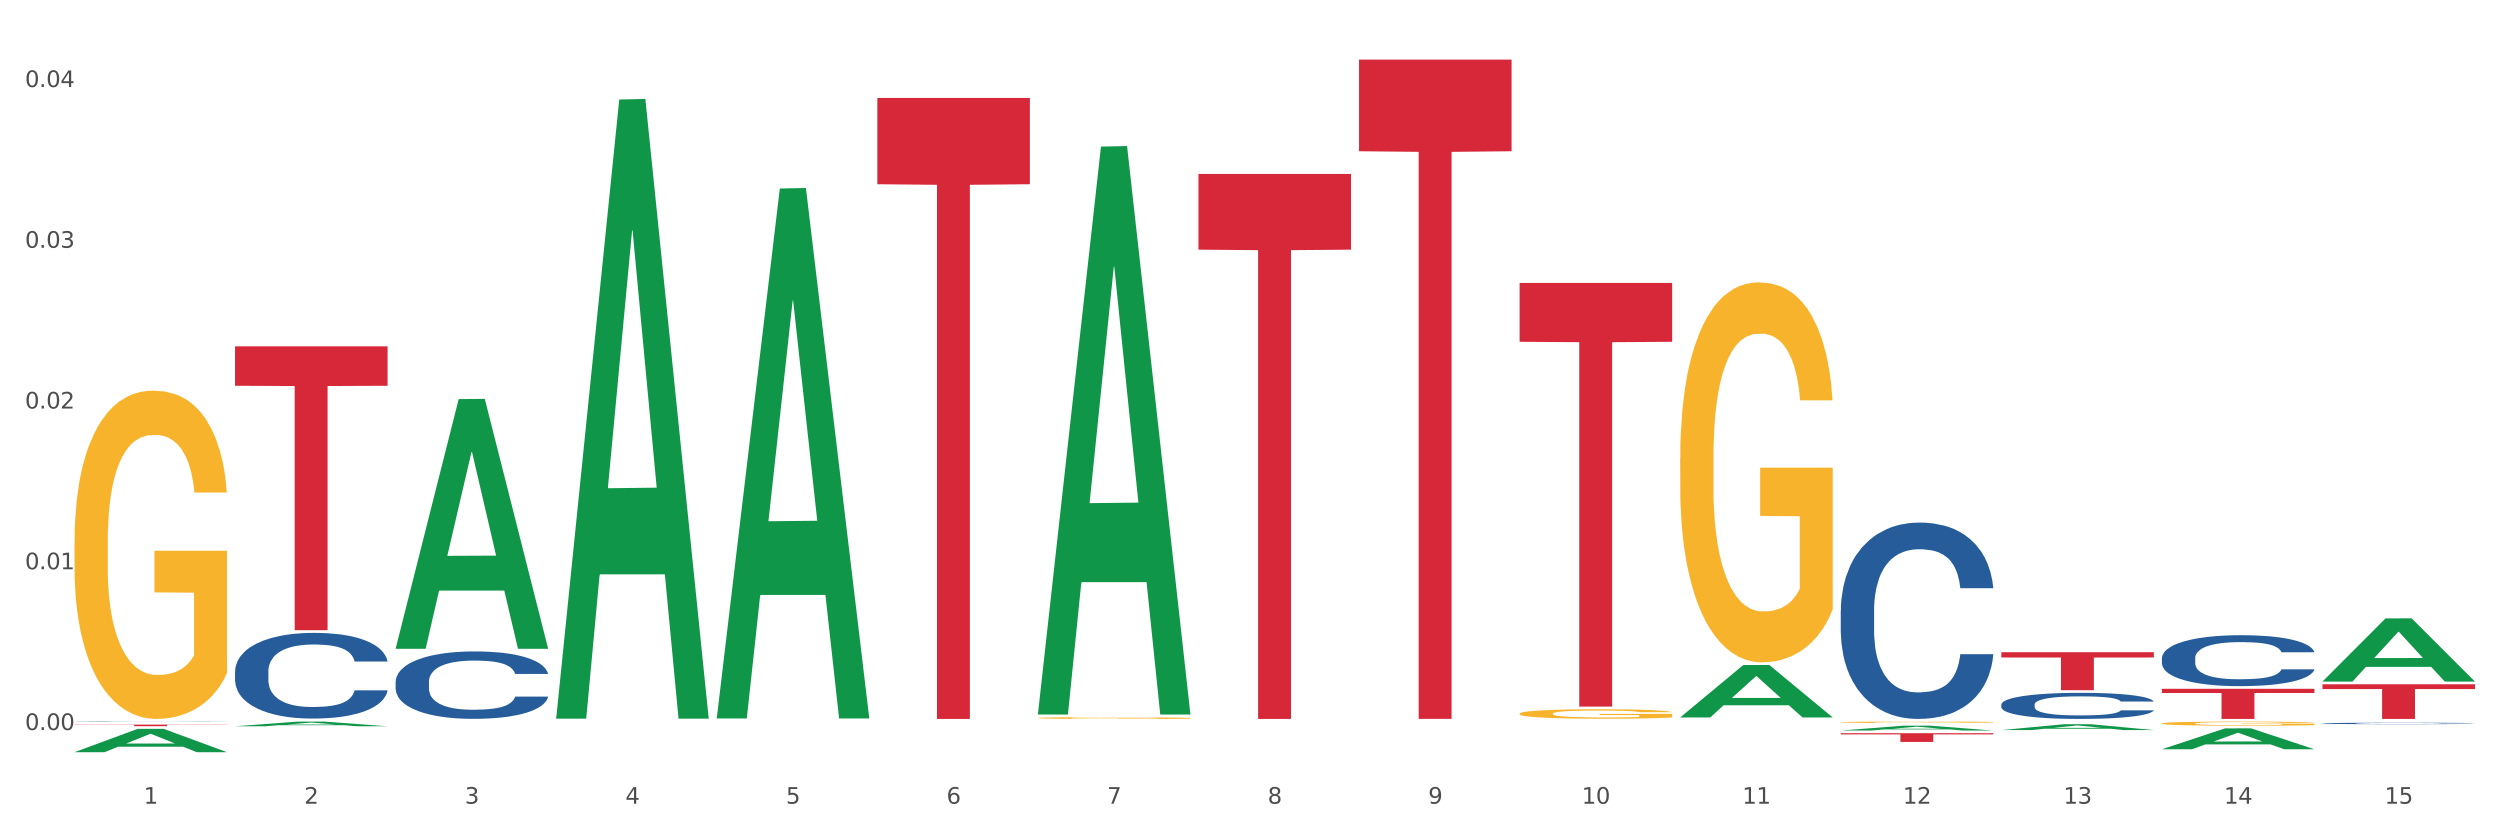 <?xml version="1.0" encoding="utf-8" standalone="no"?>
<!DOCTYPE svg PUBLIC "-//W3C//DTD SVG 1.1//EN"
  "http://www.w3.org/Graphics/SVG/1.1/DTD/svg11.dtd">
<svg xmlns:xlink="http://www.w3.org/1999/xlink" width="1080pt" height="360pt" viewBox="0 0 1080 360" xmlns="http://www.w3.org/2000/svg" version="1.1">
 <rect x="0" y="0" width="1080" height="360" fill="#333333" stroke="none"/>
 <defs>
  <style type="text/css">*{stroke-linejoin: round; stroke-linecap: butt}</style>
 </defs>
 <g id="figure_1">
  <g id="patch_1">
   <path d="M 0 360 
L 1080 360 
L 1080 0 
L 0 0 
z
" style="fill: #ffffff; stroke: #ffffff; stroke-linejoin: miter"/>
  </g>
  <g id="axes_1">
   <g id="matplotlib.axis_1">
    <g id="xtick_1">
     <g id="text_1">
      <!-- 1 -->
      <g style="fill: #4d4d4d" transform="translate(62.07 347.204) scale(0.096 -0.096)">
       <defs>
        <path id="DejaVuSans-31" d="M 794 531 
L 1825 531 
L 1825 4091 
L 703 3866 
L 703 4441 
L 1819 4666 
L 2450 4666 
L 2450 531 
L 3481 531 
L 3481 0 
L 794 0 
L 794 531 
z
" transform="scale(0.016)"/>
       </defs>
       <use xlink:href="#DejaVuSans-31"/>
      </g>
     </g>
    </g>
    <g id="xtick_2">
     <g id="text_2">
      <!-- 2 -->
      <g style="fill: #4d4d4d" transform="translate(131.436 347.204) scale(0.096 -0.096)">
       <defs>
        <path id="DejaVuSans-32" d="M 1228 531 
L 3431 531 
L 3431 0 
L 469 0 
L 469 531 
Q 828 903 1448 1529 
Q 2069 2156 2228 2338 
Q 2531 2678 2651 2914 
Q 2772 3150 2772 3378 
Q 2772 3750 2511 3984 
Q 2250 4219 1831 4219 
Q 1534 4219 1204 4116 
Q 875 4013 500 3803 
L 500 4441 
Q 881 4594 1212 4672 
Q 1544 4750 1819 4750 
Q 2544 4750 2975 4387 
Q 3406 4025 3406 3419 
Q 3406 3131 3298 2873 
Q 3191 2616 2906 2266 
Q 2828 2175 2409 1742 
Q 1991 1309 1228 531 
z
" transform="scale(0.016)"/>
       </defs>
       <use xlink:href="#DejaVuSans-32"/>
      </g>
     </g>
    </g>
    <g id="xtick_3">
     <g id="text_3">
      <!-- 3 -->
      <g style="fill: #4d4d4d" transform="translate(200.802 347.204) scale(0.096 -0.096)">
       <defs>
        <path id="DejaVuSans-33" d="M 2597 2516 
Q 3050 2419 3304 2112 
Q 3559 1806 3559 1356 
Q 3559 666 3084 287 
Q 2609 -91 1734 -91 
Q 1441 -91 1130 -33 
Q 819 25 488 141 
L 488 750 
Q 750 597 1062 519 
Q 1375 441 1716 441 
Q 2309 441 2620 675 
Q 2931 909 2931 1356 
Q 2931 1769 2642 2001 
Q 2353 2234 1838 2234 
L 1294 2234 
L 1294 2753 
L 1863 2753 
Q 2328 2753 2575 2939 
Q 2822 3125 2822 3475 
Q 2822 3834 2567 4026 
Q 2313 4219 1838 4219 
Q 1578 4219 1281 4162 
Q 984 4106 628 3988 
L 628 4550 
Q 988 4650 1302 4700 
Q 1616 4750 1894 4750 
Q 2613 4750 3031 4423 
Q 3450 4097 3450 3541 
Q 3450 3153 3228 2886 
Q 3006 2619 2597 2516 
z
" transform="scale(0.016)"/>
       </defs>
       <use xlink:href="#DejaVuSans-33"/>
      </g>
     </g>
    </g>
    <g id="xtick_4">
     <g id="text_4">
      <!-- 4 -->
      <g style="fill: #4d4d4d" transform="translate(270.169 347.204) scale(0.096 -0.096)">
       <defs>
        <path id="DejaVuSans-34" d="M 2419 4116 
L 825 1625 
L 2419 1625 
L 2419 4116 
z
M 2253 4666 
L 3047 4666 
L 3047 1625 
L 3713 1625 
L 3713 1100 
L 3047 1100 
L 3047 0 
L 2419 0 
L 2419 1100 
L 313 1100 
L 313 1709 
L 2253 4666 
z
" transform="scale(0.016)"/>
       </defs>
       <use xlink:href="#DejaVuSans-34"/>
      </g>
     </g>
    </g>
    <g id="xtick_5">
     <g id="text_5">
      <!-- 5 -->
      <g style="fill: #4d4d4d" transform="translate(339.535 347.204) scale(0.096 -0.096)">
       <defs>
        <path id="DejaVuSans-35" d="M 691 4666 
L 3169 4666 
L 3169 4134 
L 1269 4134 
L 1269 2991 
Q 1406 3038 1543 3061 
Q 1681 3084 1819 3084 
Q 2600 3084 3056 2656 
Q 3513 2228 3513 1497 
Q 3513 744 3044 326 
Q 2575 -91 1722 -91 
Q 1428 -91 1123 -41 
Q 819 9 494 109 
L 494 744 
Q 775 591 1075 516 
Q 1375 441 1709 441 
Q 2250 441 2565 725 
Q 2881 1009 2881 1497 
Q 2881 1984 2565 2268 
Q 2250 2553 1709 2553 
Q 1456 2553 1204 2497 
Q 953 2441 691 2322 
L 691 4666 
z
" transform="scale(0.016)"/>
       </defs>
       <use xlink:href="#DejaVuSans-35"/>
      </g>
     </g>
    </g>
    <g id="xtick_6">
     <g id="text_6">
      <!-- 6 -->
      <g style="fill: #4d4d4d" transform="translate(408.901 347.204) scale(0.096 -0.096)">
       <defs>
        <path id="DejaVuSans-36" d="M 2113 2584 
Q 1688 2584 1439 2293 
Q 1191 2003 1191 1497 
Q 1191 994 1439 701 
Q 1688 409 2113 409 
Q 2538 409 2786 701 
Q 3034 994 3034 1497 
Q 3034 2003 2786 2293 
Q 2538 2584 2113 2584 
z
M 3366 4563 
L 3366 3988 
Q 3128 4100 2886 4159 
Q 2644 4219 2406 4219 
Q 1781 4219 1451 3797 
Q 1122 3375 1075 2522 
Q 1259 2794 1537 2939 
Q 1816 3084 2150 3084 
Q 2853 3084 3261 2657 
Q 3669 2231 3669 1497 
Q 3669 778 3244 343 
Q 2819 -91 2113 -91 
Q 1303 -91 875 529 
Q 447 1150 447 2328 
Q 447 3434 972 4092 
Q 1497 4750 2381 4750 
Q 2619 4750 2861 4703 
Q 3103 4656 3366 4563 
z
" transform="scale(0.016)"/>
       </defs>
       <use xlink:href="#DejaVuSans-36"/>
      </g>
     </g>
    </g>
    <g id="xtick_7">
     <g id="text_7">
      <!-- 7 -->
      <g style="fill: #4d4d4d" transform="translate(478.267 347.204) scale(0.096 -0.096)">
       <defs>
        <path id="DejaVuSans-37" d="M 525 4666 
L 3525 4666 
L 3525 4397 
L 1831 0 
L 1172 0 
L 2766 4134 
L 525 4134 
L 525 4666 
z
" transform="scale(0.016)"/>
       </defs>
       <use xlink:href="#DejaVuSans-37"/>
      </g>
     </g>
    </g>
    <g id="xtick_8">
     <g id="text_8">
      <!-- 8 -->
      <g style="fill: #4d4d4d" transform="translate(547.634 347.204) scale(0.096 -0.096)">
       <defs>
        <path id="DejaVuSans-38" d="M 2034 2216 
Q 1584 2216 1326 1975 
Q 1069 1734 1069 1313 
Q 1069 891 1326 650 
Q 1584 409 2034 409 
Q 2484 409 2743 651 
Q 3003 894 3003 1313 
Q 3003 1734 2745 1975 
Q 2488 2216 2034 2216 
z
M 1403 2484 
Q 997 2584 770 2862 
Q 544 3141 544 3541 
Q 544 4100 942 4425 
Q 1341 4750 2034 4750 
Q 2731 4750 3128 4425 
Q 3525 4100 3525 3541 
Q 3525 3141 3298 2862 
Q 3072 2584 2669 2484 
Q 3125 2378 3379 2068 
Q 3634 1759 3634 1313 
Q 3634 634 3220 271 
Q 2806 -91 2034 -91 
Q 1263 -91 848 271 
Q 434 634 434 1313 
Q 434 1759 690 2068 
Q 947 2378 1403 2484 
z
M 1172 3481 
Q 1172 3119 1398 2916 
Q 1625 2713 2034 2713 
Q 2441 2713 2670 2916 
Q 2900 3119 2900 3481 
Q 2900 3844 2670 4047 
Q 2441 4250 2034 4250 
Q 1625 4250 1398 4047 
Q 1172 3844 1172 3481 
z
" transform="scale(0.016)"/>
       </defs>
       <use xlink:href="#DejaVuSans-38"/>
      </g>
     </g>
    </g>
    <g id="xtick_9">
     <g id="text_9">
      <!-- 9 -->
      <g style="fill: #4d4d4d" transform="translate(617 347.204) scale(0.096 -0.096)">
       <defs>
        <path id="DejaVuSans-39" d="M 703 97 
L 703 672 
Q 941 559 1184 500 
Q 1428 441 1663 441 
Q 2288 441 2617 861 
Q 2947 1281 2994 2138 
Q 2813 1869 2534 1725 
Q 2256 1581 1919 1581 
Q 1219 1581 811 2004 
Q 403 2428 403 3163 
Q 403 3881 828 4315 
Q 1253 4750 1959 4750 
Q 2769 4750 3195 4129 
Q 3622 3509 3622 2328 
Q 3622 1225 3098 567 
Q 2575 -91 1691 -91 
Q 1453 -91 1209 -44 
Q 966 3 703 97 
z
M 1959 2075 
Q 2384 2075 2632 2365 
Q 2881 2656 2881 3163 
Q 2881 3666 2632 3958 
Q 2384 4250 1959 4250 
Q 1534 4250 1286 3958 
Q 1038 3666 1038 3163 
Q 1038 2656 1286 2365 
Q 1534 2075 1959 2075 
z
" transform="scale(0.016)"/>
       </defs>
       <use xlink:href="#DejaVuSans-39"/>
      </g>
     </g>
    </g>
    <g id="xtick_10">
     <g id="text_10">
      <!-- 10 -->
      <g style="fill: #4d4d4d" transform="translate(683.312 347.204) scale(0.096 -0.096)">
       <defs>
        <path id="DejaVuSans-30" d="M 2034 4250 
Q 1547 4250 1301 3770 
Q 1056 3291 1056 2328 
Q 1056 1369 1301 889 
Q 1547 409 2034 409 
Q 2525 409 2770 889 
Q 3016 1369 3016 2328 
Q 3016 3291 2770 3770 
Q 2525 4250 2034 4250 
z
M 2034 4750 
Q 2819 4750 3233 4129 
Q 3647 3509 3647 2328 
Q 3647 1150 3233 529 
Q 2819 -91 2034 -91 
Q 1250 -91 836 529 
Q 422 1150 422 2328 
Q 422 3509 836 4129 
Q 1250 4750 2034 4750 
z
" transform="scale(0.016)"/>
       </defs>
       <use xlink:href="#DejaVuSans-31"/>
       <use xlink:href="#DejaVuSans-30" transform="translate(63.623 0)"/>
      </g>
     </g>
    </g>
    <g id="xtick_11">
     <g id="text_11">
      <!-- 11 -->
      <g style="fill: #4d4d4d" transform="translate(752.678 347.204) scale(0.096 -0.096)">
       <use xlink:href="#DejaVuSans-31"/>
       <use xlink:href="#DejaVuSans-31" transform="translate(63.623 0)"/>
      </g>
     </g>
    </g>
    <g id="xtick_12">
     <g id="text_12">
      <!-- 12 -->
      <g style="fill: #4d4d4d" transform="translate(822.044 347.204) scale(0.096 -0.096)">
       <use xlink:href="#DejaVuSans-31"/>
       <use xlink:href="#DejaVuSans-32" transform="translate(63.623 0)"/>
      </g>
     </g>
    </g>
    <g id="xtick_13">
     <g id="text_13">
      <!-- 13 -->
      <g style="fill: #4d4d4d" transform="translate(891.411 347.204) scale(0.096 -0.096)">
       <use xlink:href="#DejaVuSans-31"/>
       <use xlink:href="#DejaVuSans-33" transform="translate(63.623 0)"/>
      </g>
     </g>
    </g>
    <g id="xtick_14">
     <g id="text_14">
      <!-- 14 -->
      <g style="fill: #4d4d4d" transform="translate(960.777 347.204) scale(0.096 -0.096)">
       <use xlink:href="#DejaVuSans-31"/>
       <use xlink:href="#DejaVuSans-34" transform="translate(63.623 0)"/>
      </g>
     </g>
    </g>
    <g id="xtick_15">
     <g id="text_15">
      <!-- 15 -->
      <g style="fill: #4d4d4d" transform="translate(1030.143 347.204) scale(0.096 -0.096)">
       <use xlink:href="#DejaVuSans-31"/>
       <use xlink:href="#DejaVuSans-35" transform="translate(63.623 0)"/>
      </g>
     </g>
    </g>
    <g id="xtick_16"/>
    <g id="xtick_17"/>
    <g id="xtick_18"/>
    <g id="xtick_19"/>
    <g id="xtick_20"/>
    <g id="xtick_21"/>
    <g id="xtick_22"/>
    <g id="xtick_23"/>
    <g id="xtick_24"/>
    <g id="xtick_25"/>
    <g id="xtick_26"/>
    <g id="xtick_27"/>
    <g id="xtick_28"/>
    <g id="xtick_29"/>
   </g>
   <g id="matplotlib.axis_2">
    <g id="ytick_1">
     <g id="text_16">
      <!-- 0.00 -->
      <g style="fill: #4d4d4d" transform="translate(10.8 315.365) scale(0.096 -0.096)">
       <defs>
        <path id="DejaVuSans-2e" d="M 684 794 
L 1344 794 
L 1344 0 
L 684 0 
L 684 794 
z
" transform="scale(0.016)"/>
       </defs>
       <use xlink:href="#DejaVuSans-30"/>
       <use xlink:href="#DejaVuSans-2e" transform="translate(63.623 0)"/>
       <use xlink:href="#DejaVuSans-30" transform="translate(95.41 0)"/>
       <use xlink:href="#DejaVuSans-30" transform="translate(159.033 0)"/>
      </g>
     </g>
    </g>
    <g id="ytick_2">
     <g id="text_17">
      <!-- 0.01 -->
      <g style="fill: #4d4d4d" transform="translate(10.8 245.923) scale(0.096 -0.096)">
       <use xlink:href="#DejaVuSans-30"/>
       <use xlink:href="#DejaVuSans-2e" transform="translate(63.623 0)"/>
       <use xlink:href="#DejaVuSans-30" transform="translate(95.41 0)"/>
       <use xlink:href="#DejaVuSans-31" transform="translate(159.033 0)"/>
      </g>
     </g>
    </g>
    <g id="ytick_3">
     <g id="text_18">
      <!-- 0.02 -->
      <g style="fill: #4d4d4d" transform="translate(10.8 176.482) scale(0.096 -0.096)">
       <use xlink:href="#DejaVuSans-30"/>
       <use xlink:href="#DejaVuSans-2e" transform="translate(63.623 0)"/>
       <use xlink:href="#DejaVuSans-30" transform="translate(95.41 0)"/>
       <use xlink:href="#DejaVuSans-32" transform="translate(159.033 0)"/>
      </g>
     </g>
    </g>
    <g id="ytick_4">
     <g id="text_19">
      <!-- 0.03 -->
      <g style="fill: #4d4d4d" transform="translate(10.8 107.04) scale(0.096 -0.096)">
       <use xlink:href="#DejaVuSans-30"/>
       <use xlink:href="#DejaVuSans-2e" transform="translate(63.623 0)"/>
       <use xlink:href="#DejaVuSans-30" transform="translate(95.41 0)"/>
       <use xlink:href="#DejaVuSans-33" transform="translate(159.033 0)"/>
      </g>
     </g>
    </g>
    <g id="ytick_5">
     <g id="text_20">
      <!-- 0.04 -->
      <g style="fill: #4d4d4d" transform="translate(10.8 37.598) scale(0.096 -0.096)">
       <use xlink:href="#DejaVuSans-30"/>
       <use xlink:href="#DejaVuSans-2e" transform="translate(63.623 0)"/>
       <use xlink:href="#DejaVuSans-30" transform="translate(95.41 0)"/>
       <use xlink:href="#DejaVuSans-34" transform="translate(159.033 0)"/>
      </g>
     </g>
    </g>
    <g id="ytick_6"/>
    <g id="ytick_7"/>
    <g id="ytick_8"/>
    <g id="ytick_9"/>
   </g>
   <g id="PolyCollection_1">
    <path d="M 32.175 324.931 
L 32.243 324.921 
L 59.417 314.876 
L 70.695 314.866 
L 98.073 324.95 
L 85.029 324.95 
L 79.119 322.602 
L 51.061 322.602 
L 50.857 322.639 
L 45.151 324.95 
L 32.175 324.95 
L 32.175 324.931 
L 54.594 321.2 
L 75.586 321.191 
L 65.192 317.016 
L 65.056 316.997 
L 64.92 317.025 
L 54.526 321.191 
L 54.594 321.2 
L 32.175 324.931 
z
" clip-path="url(#p336b7ddb26)" style="fill: #109648"/>
    <path d="M 795.203 312.002 
L 795.281 312.002 
L 795.281 311.982 
L 795.437 311.964 
L 796.215 311.922 
L 797.382 311.887 
L 798.238 311.868 
L 799.094 311.853 
L 800.105 311.838 
L 801.35 311.822 
L 803.606 311.799 
L 805.006 311.787 
L 806.718 311.775 
L 809.83 311.757 
L 812.086 311.747 
L 814.42 311.738 
L 818.233 311.728 
L 820.722 311.724 
L 823.368 311.72 
L 826.557 311.718 
L 828.969 311.717 
L 834.26 311.719 
L 838.772 311.724 
L 840.951 311.728 
L 843.752 311.735 
L 845.23 311.739 
L 847.642 311.748 
L 850.131 311.76 
L 851.843 311.77 
L 854.41 311.789 
L 856.355 311.809 
L 858.145 311.832 
L 859.078 311.849 
L 859.779 311.864 
L 860.401 311.881 
L 861.024 311.909 
L 847.019 311.909 
L 846.475 311.889 
L 845.619 311.871 
L 844.374 311.853 
L 843.285 311.841 
L 841.418 311.827 
L 839.706 311.818 
L 837.916 311.811 
L 835.738 311.806 
L 834.026 311.803 
L 831.615 311.801 
L 826.869 311.801 
L 823.679 311.806 
L 821.5 311.811 
L 820.1 311.817 
L 818.855 311.822 
L 817.455 311.83 
L 815.821 311.842 
L 814.654 311.853 
L 813.487 311.866 
L 812.553 311.88 
L 811.697 311.895 
L 810.997 311.912 
L 810.453 311.93 
L 809.986 311.951 
L 809.597 311.987 
L 809.597 312.064 
L 809.752 312.081 
L 810.141 312.104 
L 810.608 312.122 
L 811.386 312.143 
L 812.086 312.157 
L 813.409 312.177 
L 814.887 312.194 
L 816.054 312.205 
L 817.221 312.214 
L 819.244 312.226 
L 821.5 312.236 
L 823.445 312.242 
L 826.091 312.248 
L 827.88 312.25 
L 829.436 312.251 
L 833.248 312.251 
L 835.971 312.25 
L 839.006 312.246 
L 841.34 312.241 
L 843.285 312.234 
L 845.463 312.224 
L 846.864 312.215 
L 846.864 312.097 
L 829.747 312.096 
L 829.747 312.018 
L 861.101 312.018 
L 861.101 312.248 
L 859.779 312.26 
L 858.3 312.27 
L 856.744 312.28 
L 854.41 312.292 
L 851.61 312.303 
L 849.12 312.311 
L 846.475 312.318 
L 843.363 312.324 
L 839.317 312.33 
L 836.827 312.332 
L 833.715 312.334 
L 830.059 312.334 
L 826.869 312.333 
L 823.757 312.33 
L 820.489 312.325 
L 817.299 312.318 
L 814.887 312.31 
L 812.475 312.301 
L 809.908 312.29 
L 807.885 312.278 
L 806.329 312.268 
L 804.617 312.255 
L 802.75 312.238 
L 801.35 312.223 
L 800.105 312.207 
L 798.782 312.187 
L 797.849 312.17 
L 796.915 312.148 
L 796.37 312.131 
L 795.748 312.106 
L 795.281 312.071 
L 795.203 312.002 
z
" clip-path="url(#p336b7ddb26)" style="fill: #f7b32b"/>
    <path d="M 933.936 312.544 
L 934.014 312.542 
L 934.014 312.483 
L 934.169 312.433 
L 934.947 312.31 
L 936.114 312.209 
L 936.97 312.155 
L 937.826 312.111 
L 938.837 312.067 
L 940.082 312.021 
L 942.338 311.954 
L 943.739 311.92 
L 945.45 311.884 
L 948.563 311.832 
L 950.819 311.802 
L 953.153 311.778 
L 956.965 311.748 
L 959.455 311.735 
L 962.1 311.726 
L 965.29 311.719 
L 967.702 311.717 
L 972.992 311.722 
L 977.505 311.737 
L 979.683 311.748 
L 982.484 311.768 
L 983.962 311.781 
L 986.374 311.807 
L 988.864 311.842 
L 990.575 311.871 
L 993.143 311.926 
L 995.088 311.982 
L 996.877 312.051 
L 997.811 312.098 
L 998.511 312.142 
L 999.134 312.193 
L 999.756 312.273 
L 985.752 312.273 
L 985.207 312.216 
L 984.351 312.162 
L 983.106 312.109 
L 982.017 312.077 
L 980.15 312.036 
L 978.438 312.01 
L 976.649 311.99 
L 974.47 311.974 
L 972.759 311.966 
L 970.347 311.959 
L 965.601 311.961 
L 962.411 311.974 
L 960.233 311.99 
L 958.832 312.005 
L 957.588 312.021 
L 956.187 312.044 
L 954.553 312.078 
L 953.386 312.109 
L 952.219 312.149 
L 951.286 312.188 
L 950.43 312.234 
L 949.73 312.283 
L 949.185 312.333 
L 948.718 312.395 
L 948.329 312.498 
L 948.329 312.722 
L 948.485 312.773 
L 948.874 312.839 
L 949.341 312.89 
L 950.119 312.951 
L 950.819 312.991 
L 952.141 313.05 
L 953.62 313.099 
L 954.787 313.13 
L 955.954 313.156 
L 957.977 313.192 
L 960.233 313.222 
L 962.178 313.24 
L 964.823 313.256 
L 966.613 313.262 
L 968.169 313.266 
L 971.981 313.266 
L 974.704 313.261 
L 977.738 313.249 
L 980.072 313.235 
L 982.017 313.217 
L 984.196 313.187 
L 985.596 313.16 
L 985.596 312.818 
L 968.48 312.817 
L 968.48 312.59 
L 999.834 312.59 
L 999.834 313.256 
L 998.511 313.29 
L 997.033 313.321 
L 995.477 313.349 
L 993.143 313.383 
L 990.342 313.416 
L 987.852 313.439 
L 985.207 313.458 
L 982.095 313.476 
L 978.049 313.493 
L 975.56 313.499 
L 972.448 313.504 
L 968.791 313.506 
L 965.601 313.503 
L 962.489 313.494 
L 959.221 313.48 
L 956.032 313.458 
L 953.62 313.437 
L 951.208 313.411 
L 948.64 313.377 
L 946.618 313.344 
L 945.061 313.315 
L 943.35 313.277 
L 941.483 313.228 
L 940.082 313.184 
L 938.837 313.138 
L 937.515 313.08 
L 936.581 313.029 
L 935.648 312.965 
L 935.103 312.918 
L 934.48 312.844 
L 934.014 312.741 
L 933.936 312.544 
z
" clip-path="url(#p336b7ddb26)" style="fill: #f7b32b"/>
    <path d="M 1003.302 295.594 
L 1069.2 295.594 
L 1069.2 297.676 
L 1043.278 297.69 
L 1043.278 310.574 
L 1029.068 310.574 
L 1029.068 297.69 
L 1003.302 297.676 
L 1003.302 295.608 
L 1003.302 295.594 
z
" clip-path="url(#p336b7ddb26)" style="fill: #d62839"/>
    <path d="M 933.936 297.554 
L 999.834 297.554 
L 999.834 299.363 
L 973.912 299.376 
L 973.912 310.574 
L 959.702 310.574 
L 959.702 299.376 
L 933.936 299.363 
L 933.936 297.566 
L 933.936 297.554 
z
" clip-path="url(#p336b7ddb26)" style="fill: #d62839"/>
    <path d="M 864.57 281.758 
L 930.468 281.758 
L 930.468 284.038 
L 904.546 284.053 
L 904.546 298.161 
L 890.335 298.161 
L 890.335 284.053 
L 864.57 284.038 
L 864.57 281.773 
L 864.57 281.758 
z
" clip-path="url(#p336b7ddb26)" style="fill: #d62839"/>
    <path d="M 795.203 316.74 
L 861.101 316.74 
L 861.101 317.265 
L 835.179 317.268 
L 835.179 320.515 
L 820.969 320.515 
L 820.969 317.268 
L 795.203 317.265 
L 795.203 316.744 
L 795.203 316.74 
z
" clip-path="url(#p336b7ddb26)" style="fill: #d62839"/>
    <path d="M 656.471 122.217 
L 722.369 122.217 
L 722.369 147.654 
L 696.447 147.826 
L 696.447 305.263 
L 682.237 305.263 
L 682.237 147.826 
L 656.471 147.654 
L 656.471 122.389 
L 656.471 122.217 
z
" clip-path="url(#p336b7ddb26)" style="fill: #d62839"/>
    <path d="M 32.175 234.284 
L 32.253 234.154 
L 32.253 229.492 
L 32.408 225.476 
L 33.186 215.762 
L 34.353 207.732 
L 35.209 203.457 
L 36.065 199.96 
L 37.076 196.463 
L 38.321 192.836 
L 40.578 187.526 
L 41.978 184.806 
L 43.69 181.956 
L 46.802 177.811 
L 49.058 175.48 
L 51.392 173.537 
L 55.204 171.206 
L 57.694 170.17 
L 60.339 169.392 
L 63.529 168.874 
L 65.941 168.745 
L 71.231 169.133 
L 75.744 170.299 
L 77.922 171.206 
L 80.723 172.76 
L 82.201 173.796 
L 84.613 175.869 
L 87.103 178.589 
L 88.815 180.92 
L 91.382 185.324 
L 93.327 189.728 
L 95.116 195.168 
L 96.05 198.924 
L 96.75 202.421 
L 97.373 206.436 
L 97.995 212.783 
L 83.991 212.783 
L 83.446 208.25 
L 82.59 203.975 
L 81.346 199.831 
L 80.256 197.24 
L 78.389 194.002 
L 76.677 191.93 
L 74.888 190.375 
L 72.71 189.08 
L 70.998 188.432 
L 68.586 187.914 
L 63.84 188.044 
L 60.65 189.08 
L 58.472 190.375 
L 57.071 191.541 
L 55.827 192.836 
L 54.426 194.65 
L 52.792 197.37 
L 51.625 199.831 
L 50.458 202.939 
L 49.525 206.048 
L 48.669 209.674 
L 47.969 213.56 
L 47.424 217.575 
L 46.957 222.497 
L 46.568 230.657 
L 46.568 248.402 
L 46.724 252.417 
L 47.113 257.728 
L 47.58 261.743 
L 48.358 266.535 
L 49.058 269.774 
L 50.381 274.436 
L 51.859 278.322 
L 53.026 280.783 
L 54.193 282.855 
L 56.216 285.705 
L 58.472 288.036 
L 60.417 289.461 
L 63.062 290.756 
L 64.852 291.274 
L 66.408 291.534 
L 70.22 291.534 
L 72.943 291.145 
L 75.977 290.238 
L 78.311 289.073 
L 80.256 287.648 
L 82.435 285.316 
L 83.835 283.114 
L 83.835 256.044 
L 66.719 255.914 
L 66.719 237.911 
L 98.073 237.911 
L 98.073 290.756 
L 96.75 293.476 
L 95.272 295.937 
L 93.716 298.139 
L 91.382 300.859 
L 88.581 303.45 
L 86.091 305.263 
L 83.446 306.817 
L 80.334 308.242 
L 76.288 309.537 
L 73.799 310.055 
L 70.687 310.444 
L 67.03 310.574 
L 63.84 310.315 
L 60.728 309.667 
L 57.461 308.501 
L 54.271 306.817 
L 51.859 305.134 
L 49.447 303.061 
L 46.879 300.341 
L 44.857 297.751 
L 43.301 295.419 
L 41.589 292.44 
L 39.722 288.554 
L 38.321 285.057 
L 37.076 281.431 
L 35.754 276.768 
L 34.82 272.753 
L 33.887 267.701 
L 33.342 263.945 
L 32.72 258.116 
L 32.253 249.956 
L 32.175 234.284 
z
" clip-path="url(#p336b7ddb26)" style="fill: #f7b32b"/>
    <path d="M 587.105 25.759 
L 653.003 25.759 
L 653.003 65.337 
L 627.081 65.604 
L 627.081 310.558 
L 612.871 310.558 
L 612.871 65.604 
L 587.105 65.337 
L 587.105 26.027 
L 587.105 25.759 
z
" clip-path="url(#p336b7ddb26)" style="fill: #d62839"/>
    <path d="M 656.471 308.292 
L 656.549 308.288 
L 656.549 308.154 
L 656.704 308.038 
L 657.482 307.759 
L 658.649 307.528 
L 659.505 307.405 
L 660.361 307.305 
L 661.372 307.204 
L 662.617 307.1 
L 664.874 306.947 
L 666.274 306.869 
L 667.986 306.787 
L 671.098 306.668 
L 673.354 306.601 
L 675.688 306.545 
L 679.5 306.478 
L 681.99 306.448 
L 684.635 306.426 
L 687.825 306.411 
L 690.237 306.407 
L 695.527 306.418 
L 700.04 306.452 
L 702.218 306.478 
L 705.019 306.523 
L 706.497 306.553 
L 708.909 306.612 
L 711.399 306.69 
L 713.111 306.757 
L 715.678 306.884 
L 717.623 307.011 
L 719.412 307.167 
L 720.346 307.275 
L 721.046 307.376 
L 721.669 307.491 
L 722.291 307.673 
L 708.287 307.673 
L 707.742 307.543 
L 706.886 307.42 
L 705.642 307.301 
L 704.552 307.227 
L 702.685 307.133 
L 700.973 307.074 
L 699.184 307.029 
L 697.006 306.992 
L 695.294 306.973 
L 692.882 306.958 
L 688.136 306.962 
L 684.946 306.992 
L 682.768 307.029 
L 681.367 307.063 
L 680.123 307.1 
L 678.722 307.152 
L 677.088 307.23 
L 675.921 307.301 
L 674.754 307.39 
L 673.821 307.48 
L 672.965 307.584 
L 672.265 307.696 
L 671.72 307.811 
L 671.253 307.953 
L 670.864 308.187 
L 670.864 308.698 
L 671.02 308.813 
L 671.409 308.966 
L 671.876 309.081 
L 672.654 309.219 
L 673.354 309.312 
L 674.677 309.446 
L 676.155 309.558 
L 677.322 309.629 
L 678.489 309.688 
L 680.512 309.77 
L 682.768 309.837 
L 684.713 309.878 
L 687.358 309.915 
L 689.148 309.93 
L 690.704 309.938 
L 694.516 309.938 
L 697.239 309.927 
L 700.273 309.901 
L 702.607 309.867 
L 704.552 309.826 
L 706.731 309.759 
L 708.131 309.696 
L 708.131 308.917 
L 691.015 308.914 
L 691.015 308.396 
L 722.369 308.396 
L 722.369 309.915 
L 721.046 309.994 
L 719.568 310.064 
L 718.012 310.128 
L 715.678 310.206 
L 712.877 310.28 
L 710.387 310.333 
L 707.742 310.377 
L 704.63 310.418 
L 700.584 310.455 
L 698.095 310.47 
L 694.983 310.481 
L 691.326 310.485 
L 688.136 310.478 
L 685.024 310.459 
L 681.756 310.426 
L 678.567 310.377 
L 676.155 310.329 
L 673.743 310.269 
L 671.175 310.191 
L 669.153 310.117 
L 667.597 310.049 
L 665.885 309.964 
L 664.018 309.852 
L 662.617 309.752 
L 661.372 309.647 
L 660.05 309.513 
L 659.116 309.398 
L 658.183 309.253 
L 657.638 309.145 
L 657.016 308.977 
L 656.549 308.742 
L 656.471 308.292 
z
" clip-path="url(#p336b7ddb26)" style="fill: #f7b32b"/>
    <path d="M 517.739 75.13 
L 583.636 75.13 
L 583.636 107.849 
L 557.715 108.07 
L 557.715 310.574 
L 543.504 310.574 
L 543.504 108.07 
L 517.739 107.849 
L 517.739 75.351 
L 517.739 75.13 
z
" clip-path="url(#p336b7ddb26)" style="fill: #d62839"/>
    <path d="M 101.541 149.606 
L 167.439 149.606 
L 167.439 166.651 
L 141.517 166.766 
L 141.517 272.26 
L 127.307 272.26 
L 127.307 166.766 
L 101.541 166.651 
L 101.541 149.721 
L 101.541 149.606 
z
" clip-path="url(#p336b7ddb26)" style="fill: #d62839"/>
    <path d="M 32.175 313.024 
L 98.073 313.024 
L 98.073 313.121 
L 72.151 313.122 
L 72.151 313.723 
L 57.941 313.723 
L 57.941 313.122 
L 32.175 313.121 
L 32.175 313.024 
L 32.175 313.024 
z
" clip-path="url(#p336b7ddb26)" style="fill: #d62839"/>
    <path d="M 32.175 311.79 
L 32.253 311.79 
L 32.253 311.786 
L 32.487 311.78 
L 33.343 311.77 
L 34.434 311.762 
L 36.303 311.753 
L 37.316 311.749 
L 38.64 311.745 
L 41.366 311.738 
L 44.482 311.732 
L 46.663 311.729 
L 48.299 311.727 
L 51.96 311.723 
L 54.063 311.721 
L 56.244 311.72 
L 58.114 311.719 
L 61.229 311.718 
L 63.722 311.718 
L 66.604 311.717 
L 69.019 311.718 
L 72.212 311.718 
L 76.886 311.72 
L 78.677 311.721 
L 81.092 311.723 
L 83.585 311.725 
L 85.61 311.727 
L 87.947 311.731 
L 90.361 311.735 
L 92.698 311.741 
L 94.334 311.746 
L 95.658 311.752 
L 96.827 311.758 
L 97.683 311.766 
L 98.073 311.772 
L 83.818 311.772 
L 83.429 311.766 
L 82.65 311.76 
L 81.871 311.756 
L 81.014 311.753 
L 79.69 311.749 
L 78.522 311.747 
L 76.574 311.744 
L 74.783 311.742 
L 73.303 311.741 
L 71.511 311.74 
L 67.694 311.74 
L 64.968 311.74 
L 63.255 311.74 
L 61.151 311.741 
L 59.36 311.742 
L 57.257 311.743 
L 55.621 311.745 
L 53.985 311.748 
L 53.05 311.75 
L 51.648 311.753 
L 50.714 311.756 
L 49.467 311.76 
L 48.766 311.763 
L 47.52 311.772 
L 46.975 311.778 
L 46.741 311.782 
L 46.585 311.787 
L 46.585 311.81 
L 47.053 311.821 
L 47.442 311.825 
L 48.065 311.83 
L 49.234 311.837 
L 50.947 311.843 
L 52.739 311.848 
L 54.219 311.851 
L 55.621 311.853 
L 57.023 311.854 
L 58.737 311.856 
L 60.139 311.857 
L 62.242 311.858 
L 64.734 311.858 
L 66.682 311.858 
L 70.654 311.857 
L 72.446 311.857 
L 74.16 311.855 
L 76.029 311.854 
L 77.509 311.852 
L 78.366 311.851 
L 79.768 311.848 
L 80.858 311.845 
L 81.793 311.842 
L 82.416 311.839 
L 83.117 311.834 
L 83.663 311.829 
L 83.818 311.826 
L 98.073 311.826 
L 97.761 311.832 
L 97.216 311.837 
L 96.126 311.844 
L 95.269 311.848 
L 93.945 311.853 
L 92.542 311.857 
L 90.595 311.862 
L 88.804 311.865 
L 86.934 311.868 
L 84.909 311.871 
L 81.248 311.874 
L 79.924 311.875 
L 77.12 311.877 
L 74.939 311.878 
L 71.745 311.879 
L 68.473 311.88 
L 65.046 311.88 
L 62.008 311.88 
L 58.659 311.879 
L 56.556 311.878 
L 54.219 311.877 
L 51.493 311.874 
L 48.922 311.872 
L 46.507 311.869 
L 44.248 311.866 
L 42.145 311.862 
L 39.419 311.855 
L 37.394 311.849 
L 35.914 311.843 
L 34.901 311.838 
L 33.889 311.832 
L 33.343 311.828 
L 32.487 311.817 
L 32.175 311.808 
L 32.175 311.79 
z
" clip-path="url(#p336b7ddb26)" style="fill: #255c99"/>
    <path d="M 101.541 290.036 
L 101.619 290.002 
L 101.619 289.055 
L 101.853 287.771 
L 102.71 285.404 
L 103.8 283.613 
L 105.67 281.517 
L 106.682 280.638 
L 108.006 279.658 
L 110.733 278.069 
L 113.848 276.717 
L 116.029 275.973 
L 117.665 275.5 
L 121.326 274.655 
L 123.429 274.283 
L 125.61 273.979 
L 127.48 273.776 
L 130.595 273.539 
L 133.088 273.438 
L 135.97 273.404 
L 138.385 273.438 
L 141.578 273.573 
L 146.252 273.979 
L 148.044 274.215 
L 150.458 274.621 
L 152.951 275.162 
L 154.976 275.703 
L 157.313 276.48 
L 159.728 277.494 
L 162.064 278.779 
L 163.7 279.962 
L 165.024 281.213 
L 166.193 282.734 
L 167.05 284.39 
L 167.439 285.776 
L 153.185 285.776 
L 152.795 284.525 
L 152.016 283.173 
L 151.237 282.261 
L 150.38 281.517 
L 149.056 280.672 
L 147.888 280.131 
L 145.941 279.489 
L 144.149 279.083 
L 142.669 278.846 
L 140.877 278.644 
L 137.061 278.441 
L 134.334 278.441 
L 132.621 278.508 
L 130.518 278.677 
L 128.726 278.914 
L 126.623 279.32 
L 124.987 279.759 
L 123.351 280.334 
L 122.417 280.739 
L 121.015 281.483 
L 120.08 282.092 
L 118.834 283.139 
L 118.133 283.883 
L 116.886 285.81 
L 116.341 287.23 
L 116.107 288.21 
L 115.952 289.292 
L 115.952 294.565 
L 116.419 296.932 
L 116.808 297.946 
L 117.431 299.095 
L 118.6 300.582 
L 120.314 302.036 
L 122.105 303.084 
L 123.585 303.726 
L 124.987 304.199 
L 126.389 304.571 
L 128.103 304.909 
L 129.505 305.112 
L 131.608 305.315 
L 134.101 305.416 
L 136.048 305.416 
L 140.021 305.247 
L 141.812 305.078 
L 143.526 304.842 
L 145.395 304.47 
L 146.875 304.064 
L 147.732 303.76 
L 149.134 303.118 
L 150.225 302.442 
L 151.159 301.664 
L 151.783 300.988 
L 152.484 299.974 
L 153.029 298.825 
L 153.185 298.216 
L 167.439 298.216 
L 167.128 299.433 
L 166.582 300.616 
L 165.492 302.205 
L 164.635 303.118 
L 163.311 304.233 
L 161.909 305.18 
L 159.961 306.228 
L 158.17 307.005 
L 156.3 307.681 
L 154.275 308.29 
L 150.614 309.135 
L 149.29 309.371 
L 146.486 309.777 
L 144.305 310.014 
L 141.111 310.25 
L 137.84 310.385 
L 134.412 310.419 
L 131.374 310.352 
L 128.025 310.149 
L 125.922 309.946 
L 123.585 309.642 
L 120.859 309.169 
L 118.288 308.594 
L 115.874 307.918 
L 113.615 307.14 
L 111.512 306.261 
L 108.785 304.808 
L 106.76 303.388 
L 105.28 302.07 
L 104.267 300.954 
L 103.255 299.534 
L 102.71 298.554 
L 101.853 296.188 
L 101.541 293.991 
L 101.541 290.036 
z
" clip-path="url(#p336b7ddb26)" style="fill: #255c99"/>
    <path d="M 170.907 294.503 
L 170.985 294.476 
L 170.985 293.732 
L 171.219 292.721 
L 172.076 290.86 
L 173.166 289.45 
L 175.036 287.802 
L 176.048 287.11 
L 177.373 286.339 
L 180.099 285.089 
L 183.215 284.026 
L 185.396 283.441 
L 187.031 283.068 
L 190.692 282.404 
L 192.796 282.111 
L 194.977 281.872 
L 196.846 281.712 
L 199.962 281.526 
L 202.454 281.446 
L 205.336 281.42 
L 207.751 281.446 
L 210.945 281.553 
L 215.618 281.872 
L 217.41 282.058 
L 219.825 282.377 
L 222.317 282.802 
L 224.342 283.228 
L 226.679 283.839 
L 229.094 284.637 
L 231.431 285.648 
L 233.066 286.578 
L 234.391 287.562 
L 235.559 288.759 
L 236.416 290.062 
L 236.805 291.152 
L 222.551 291.152 
L 222.161 290.168 
L 221.382 289.105 
L 220.604 288.387 
L 219.747 287.802 
L 218.422 287.137 
L 217.254 286.711 
L 215.307 286.206 
L 213.515 285.887 
L 212.035 285.701 
L 210.244 285.541 
L 206.427 285.382 
L 203.701 285.382 
L 201.987 285.435 
L 199.884 285.568 
L 198.092 285.754 
L 195.989 286.073 
L 194.353 286.419 
L 192.718 286.871 
L 191.783 287.19 
L 190.381 287.775 
L 189.446 288.254 
L 188.2 289.078 
L 187.499 289.663 
L 186.252 291.179 
L 185.707 292.296 
L 185.474 293.067 
L 185.318 293.918 
L 185.318 298.066 
L 185.785 299.927 
L 186.175 300.725 
L 186.798 301.629 
L 187.966 302.799 
L 189.68 303.943 
L 191.471 304.767 
L 192.951 305.272 
L 194.353 305.645 
L 195.755 305.937 
L 197.469 306.203 
L 198.871 306.363 
L 200.974 306.522 
L 203.467 306.602 
L 205.414 306.602 
L 209.387 306.469 
L 211.178 306.336 
L 212.892 306.15 
L 214.761 305.857 
L 216.241 305.538 
L 217.098 305.299 
L 218.5 304.794 
L 219.591 304.262 
L 220.526 303.65 
L 221.149 303.118 
L 221.85 302.321 
L 222.395 301.417 
L 222.551 300.938 
L 236.805 300.938 
L 236.494 301.895 
L 235.949 302.826 
L 234.858 304.076 
L 234.001 304.794 
L 232.677 305.671 
L 231.275 306.416 
L 229.328 307.24 
L 227.536 307.852 
L 225.667 308.384 
L 223.641 308.862 
L 219.98 309.527 
L 218.656 309.713 
L 215.852 310.032 
L 213.671 310.218 
L 210.477 310.405 
L 207.206 310.511 
L 203.779 310.538 
L 200.741 310.484 
L 197.391 310.325 
L 195.288 310.165 
L 192.951 309.926 
L 190.225 309.554 
L 187.655 309.102 
L 185.24 308.57 
L 182.981 307.958 
L 180.878 307.267 
L 178.152 306.123 
L 176.126 305.006 
L 174.646 303.969 
L 173.634 303.092 
L 172.621 301.975 
L 172.076 301.204 
L 171.219 299.342 
L 170.907 297.614 
L 170.907 294.503 
z
" clip-path="url(#p336b7ddb26)" style="fill: #255c99"/>
    <path d="M 795.203 263.863 
L 795.281 263.785 
L 795.281 261.616 
L 795.515 258.673 
L 796.372 253.25 
L 797.462 249.144 
L 799.332 244.342 
L 800.344 242.328 
L 801.669 240.081 
L 804.395 236.44 
L 807.511 233.342 
L 809.692 231.638 
L 811.327 230.553 
L 814.988 228.616 
L 817.092 227.764 
L 819.273 227.067 
L 821.142 226.602 
L 824.258 226.06 
L 826.75 225.828 
L 829.632 225.75 
L 832.047 225.828 
L 835.241 226.138 
L 839.914 227.067 
L 841.706 227.609 
L 844.121 228.539 
L 846.613 229.778 
L 848.638 231.018 
L 850.975 232.799 
L 853.39 235.123 
L 855.727 238.067 
L 857.362 240.778 
L 858.687 243.644 
L 859.855 247.13 
L 860.712 250.926 
L 861.101 254.102 
L 846.847 254.102 
L 846.457 251.236 
L 845.678 248.137 
L 844.899 246.046 
L 844.043 244.342 
L 842.718 242.405 
L 841.55 241.166 
L 839.603 239.694 
L 837.811 238.764 
L 836.331 238.222 
L 834.54 237.757 
L 830.723 237.292 
L 827.997 237.292 
L 826.283 237.447 
L 824.18 237.835 
L 822.388 238.377 
L 820.285 239.306 
L 818.649 240.314 
L 817.014 241.63 
L 816.079 242.56 
L 814.677 244.264 
L 813.742 245.659 
L 812.496 248.06 
L 811.795 249.764 
L 810.548 254.18 
L 810.003 257.433 
L 809.77 259.68 
L 809.614 262.158 
L 809.614 274.243 
L 810.081 279.665 
L 810.471 281.989 
L 811.094 284.623 
L 812.262 288.031 
L 813.976 291.362 
L 815.767 293.764 
L 817.247 295.236 
L 818.649 296.32 
L 820.051 297.172 
L 821.765 297.947 
L 823.167 298.412 
L 825.27 298.876 
L 827.763 299.109 
L 829.71 299.109 
L 833.683 298.722 
L 835.474 298.334 
L 837.188 297.792 
L 839.057 296.94 
L 840.537 296.01 
L 841.394 295.313 
L 842.796 293.841 
L 843.887 292.292 
L 844.822 290.51 
L 845.445 288.961 
L 846.146 286.637 
L 846.691 284.003 
L 846.847 282.609 
L 861.101 282.609 
L 860.79 285.398 
L 860.245 288.109 
L 859.154 291.75 
L 858.297 293.841 
L 856.973 296.398 
L 855.571 298.567 
L 853.624 300.968 
L 851.832 302.75 
L 849.963 304.299 
L 847.937 305.693 
L 844.276 307.63 
L 842.952 308.172 
L 840.148 309.102 
L 837.967 309.644 
L 834.773 310.186 
L 831.502 310.496 
L 828.074 310.574 
L 825.037 310.419 
L 821.687 309.954 
L 819.584 309.489 
L 817.247 308.792 
L 814.521 307.707 
L 811.951 306.391 
L 809.536 304.841 
L 807.277 303.06 
L 805.174 301.045 
L 802.448 297.715 
L 800.422 294.461 
L 798.942 291.44 
L 797.93 288.884 
L 796.917 285.63 
L 796.372 283.384 
L 795.515 277.961 
L 795.203 272.926 
L 795.203 263.863 
z
" clip-path="url(#p336b7ddb26)" style="fill: #255c99"/>
    <path d="M 864.57 304.368 
L 864.648 304.358 
L 864.648 304.07 
L 864.881 303.679 
L 865.738 302.958 
L 866.829 302.413 
L 868.698 301.775 
L 869.711 301.507 
L 871.035 301.209 
L 873.761 300.725 
L 876.877 300.314 
L 879.058 300.087 
L 880.694 299.943 
L 884.355 299.686 
L 886.458 299.573 
L 888.639 299.48 
L 890.508 299.418 
L 893.624 299.346 
L 896.117 299.315 
L 898.999 299.305 
L 901.413 299.315 
L 904.607 299.357 
L 909.281 299.48 
L 911.072 299.552 
L 913.487 299.676 
L 915.979 299.84 
L 918.005 300.005 
L 920.341 300.242 
L 922.756 300.55 
L 925.093 300.941 
L 926.729 301.302 
L 928.053 301.682 
L 929.221 302.145 
L 930.078 302.65 
L 930.468 303.072 
L 916.213 303.072 
L 915.824 302.691 
L 915.045 302.279 
L 914.266 302.001 
L 913.409 301.775 
L 912.085 301.518 
L 910.916 301.353 
L 908.969 301.157 
L 907.177 301.034 
L 905.697 300.962 
L 903.906 300.9 
L 900.089 300.838 
L 897.363 300.838 
L 895.649 300.859 
L 893.546 300.911 
L 891.754 300.983 
L 889.651 301.106 
L 888.016 301.24 
L 886.38 301.415 
L 885.445 301.538 
L 884.043 301.765 
L 883.108 301.95 
L 881.862 302.269 
L 881.161 302.495 
L 879.915 303.082 
L 879.369 303.514 
L 879.136 303.813 
L 878.98 304.142 
L 878.98 305.747 
L 879.447 306.468 
L 879.837 306.776 
L 880.46 307.126 
L 881.628 307.579 
L 883.342 308.021 
L 885.134 308.34 
L 886.614 308.536 
L 888.016 308.68 
L 889.418 308.793 
L 891.131 308.896 
L 892.533 308.958 
L 894.637 309.02 
L 897.129 309.051 
L 899.076 309.051 
L 903.049 308.999 
L 904.841 308.948 
L 906.554 308.876 
L 908.424 308.762 
L 909.904 308.639 
L 910.76 308.546 
L 912.163 308.351 
L 913.253 308.145 
L 914.188 307.908 
L 914.811 307.702 
L 915.512 307.394 
L 916.057 307.044 
L 916.213 306.859 
L 930.468 306.859 
L 930.156 307.229 
L 929.611 307.589 
L 928.52 308.073 
L 927.663 308.351 
L 926.339 308.69 
L 924.937 308.978 
L 922.99 309.298 
L 921.198 309.534 
L 919.329 309.74 
L 917.304 309.925 
L 913.643 310.183 
L 912.318 310.255 
L 909.514 310.378 
L 907.333 310.45 
L 904.14 310.522 
L 900.868 310.563 
L 897.441 310.574 
L 894.403 310.553 
L 891.053 310.491 
L 888.95 310.429 
L 886.614 310.337 
L 883.887 310.193 
L 881.317 310.018 
L 878.902 309.812 
L 876.643 309.575 
L 874.54 309.308 
L 871.814 308.865 
L 869.789 308.433 
L 868.309 308.032 
L 867.296 307.692 
L 866.283 307.26 
L 865.738 306.961 
L 864.881 306.241 
L 864.57 305.572 
L 864.57 304.368 
z
" clip-path="url(#p336b7ddb26)" style="fill: #255c99"/>
    <path d="M 933.936 284.296 
L 934.014 284.276 
L 934.014 283.714 
L 934.247 282.95 
L 935.104 281.544 
L 936.195 280.479 
L 938.064 279.234 
L 939.077 278.711 
L 940.401 278.129 
L 943.127 277.185 
L 946.243 276.381 
L 948.424 275.939 
L 950.06 275.658 
L 953.721 275.156 
L 955.824 274.935 
L 958.005 274.754 
L 959.874 274.633 
L 962.99 274.493 
L 965.483 274.432 
L 968.365 274.412 
L 970.779 274.432 
L 973.973 274.513 
L 978.647 274.754 
L 980.438 274.894 
L 982.853 275.135 
L 985.346 275.457 
L 987.371 275.778 
L 989.708 276.24 
L 992.122 276.843 
L 994.459 277.606 
L 996.095 278.31 
L 997.419 279.053 
L 998.587 279.957 
L 999.444 280.941 
L 999.834 281.765 
L 985.579 281.765 
L 985.19 281.022 
L 984.411 280.218 
L 983.632 279.676 
L 982.775 279.234 
L 981.451 278.731 
L 980.283 278.41 
L 978.335 278.028 
L 976.544 277.787 
L 975.064 277.647 
L 973.272 277.526 
L 969.455 277.406 
L 966.729 277.406 
L 965.015 277.446 
L 962.912 277.546 
L 961.121 277.687 
L 959.018 277.928 
L 957.382 278.189 
L 955.746 278.531 
L 954.811 278.772 
L 953.409 279.214 
L 952.475 279.575 
L 951.228 280.198 
L 950.527 280.64 
L 949.281 281.785 
L 948.736 282.629 
L 948.502 283.211 
L 948.346 283.854 
L 948.346 286.988 
L 948.814 288.395 
L 949.203 288.997 
L 949.826 289.68 
L 950.995 290.564 
L 952.708 291.428 
L 954.5 292.051 
L 955.98 292.433 
L 957.382 292.714 
L 958.784 292.935 
L 960.498 293.136 
L 961.9 293.256 
L 964.003 293.377 
L 966.495 293.437 
L 968.443 293.437 
L 972.415 293.337 
L 974.207 293.236 
L 975.92 293.096 
L 977.79 292.875 
L 979.27 292.633 
L 980.127 292.453 
L 981.529 292.071 
L 982.619 291.669 
L 983.554 291.207 
L 984.177 290.805 
L 984.878 290.203 
L 985.423 289.52 
L 985.579 289.158 
L 999.834 289.158 
L 999.522 289.881 
L 998.977 290.584 
L 997.886 291.529 
L 997.03 292.071 
L 995.705 292.734 
L 994.303 293.296 
L 992.356 293.919 
L 990.564 294.381 
L 988.695 294.783 
L 986.67 295.145 
L 983.009 295.647 
L 981.685 295.788 
L 978.88 296.029 
L 976.699 296.169 
L 973.506 296.31 
L 970.234 296.39 
L 966.807 296.41 
L 963.769 296.37 
L 960.42 296.25 
L 958.317 296.129 
L 955.98 295.948 
L 953.253 295.667 
L 950.683 295.325 
L 948.268 294.924 
L 946.009 294.462 
L 943.906 293.939 
L 941.18 293.075 
L 939.155 292.232 
L 937.675 291.448 
L 936.662 290.785 
L 935.65 289.941 
L 935.104 289.359 
L 934.247 287.953 
L 933.936 286.647 
L 933.936 284.296 
z
" clip-path="url(#p336b7ddb26)" style="fill: #255c99"/>
    <path d="M 1003.302 312.506 
L 1003.38 312.505 
L 1003.38 312.489 
L 1003.614 312.467 
L 1004.47 312.427 
L 1005.561 312.396 
L 1007.43 312.361 
L 1008.443 312.346 
L 1009.767 312.329 
L 1012.494 312.302 
L 1015.609 312.279 
L 1017.79 312.266 
L 1019.426 312.258 
L 1023.087 312.244 
L 1025.19 312.237 
L 1027.371 312.232 
L 1029.241 312.229 
L 1032.356 312.225 
L 1034.849 312.223 
L 1037.731 312.222 
L 1040.146 312.223 
L 1043.339 312.225 
L 1048.013 312.232 
L 1049.805 312.236 
L 1052.219 312.243 
L 1054.712 312.252 
L 1056.737 312.262 
L 1059.074 312.275 
L 1061.489 312.292 
L 1063.825 312.314 
L 1065.461 312.334 
L 1066.785 312.355 
L 1067.954 312.381 
L 1068.811 312.409 
L 1069.2 312.433 
L 1054.945 312.433 
L 1054.556 312.412 
L 1053.777 312.389 
L 1052.998 312.373 
L 1052.141 312.361 
L 1050.817 312.346 
L 1049.649 312.337 
L 1047.701 312.326 
L 1045.91 312.319 
L 1044.43 312.315 
L 1042.638 312.312 
L 1038.822 312.308 
L 1036.095 312.308 
L 1034.382 312.309 
L 1032.278 312.312 
L 1030.487 312.316 
L 1028.384 312.323 
L 1026.748 312.331 
L 1025.112 312.34 
L 1024.178 312.347 
L 1022.775 312.36 
L 1021.841 312.37 
L 1020.594 312.388 
L 1019.893 312.401 
L 1018.647 312.434 
L 1018.102 312.458 
L 1017.868 312.474 
L 1017.712 312.493 
L 1017.712 312.583 
L 1018.18 312.623 
L 1018.569 312.64 
L 1019.192 312.66 
L 1020.361 312.685 
L 1022.074 312.71 
L 1023.866 312.728 
L 1025.346 312.739 
L 1026.748 312.747 
L 1028.15 312.753 
L 1029.864 312.759 
L 1031.266 312.762 
L 1033.369 312.766 
L 1035.862 312.767 
L 1037.809 312.767 
L 1041.781 312.764 
L 1043.573 312.762 
L 1045.287 312.758 
L 1047.156 312.751 
L 1048.636 312.744 
L 1049.493 312.739 
L 1050.895 312.728 
L 1051.986 312.717 
L 1052.92 312.703 
L 1053.543 312.692 
L 1054.244 312.675 
L 1054.79 312.655 
L 1054.945 312.645 
L 1069.2 312.645 
L 1068.888 312.665 
L 1068.343 312.686 
L 1067.253 312.713 
L 1066.396 312.728 
L 1065.072 312.747 
L 1063.67 312.763 
L 1061.722 312.781 
L 1059.931 312.794 
L 1058.061 312.806 
L 1056.036 312.816 
L 1052.375 312.831 
L 1051.051 312.835 
L 1048.247 312.842 
L 1046.066 312.846 
L 1042.872 312.85 
L 1039.6 312.852 
L 1036.173 312.852 
L 1033.135 312.851 
L 1029.786 312.848 
L 1027.683 312.844 
L 1025.346 312.839 
L 1022.62 312.831 
L 1020.049 312.821 
L 1017.634 312.81 
L 1015.376 312.797 
L 1013.272 312.782 
L 1010.546 312.757 
L 1008.521 312.733 
L 1007.041 312.71 
L 1006.028 312.691 
L 1005.016 312.667 
L 1004.47 312.651 
L 1003.614 312.61 
L 1003.302 312.573 
L 1003.302 312.506 
z
" clip-path="url(#p336b7ddb26)" style="fill: #255c99"/>
    <path d="M 379.006 42.306 
L 444.904 42.306 
L 444.904 79.586 
L 418.982 79.838 
L 418.982 310.574 
L 404.772 310.574 
L 404.772 79.838 
L 379.006 79.586 
L 379.006 42.557 
L 379.006 42.306 
z
" clip-path="url(#p336b7ddb26)" style="fill: #d62839"/>
    <path d="M 448.372 310.164 
L 448.45 310.163 
L 448.45 310.138 
L 448.606 310.117 
L 449.384 310.064 
L 450.551 310.021 
L 451.407 309.998 
L 452.262 309.979 
L 453.274 309.961 
L 454.519 309.941 
L 456.775 309.913 
L 458.175 309.898 
L 459.887 309.883 
L 462.999 309.861 
L 465.255 309.848 
L 467.589 309.838 
L 471.402 309.825 
L 473.891 309.819 
L 476.536 309.815 
L 479.726 309.813 
L 482.138 309.812 
L 487.429 309.814 
L 491.941 309.82 
L 494.12 309.825 
L 496.92 309.833 
L 498.399 309.839 
L 500.811 309.85 
L 503.3 309.865 
L 505.012 309.877 
L 507.579 309.901 
L 509.524 309.925 
L 511.314 309.954 
L 512.247 309.974 
L 512.948 309.993 
L 513.57 310.014 
L 514.192 310.048 
L 500.188 310.048 
L 499.644 310.024 
L 498.788 310.001 
L 497.543 309.979 
L 496.454 309.965 
L 494.586 309.947 
L 492.875 309.936 
L 491.085 309.928 
L 488.907 309.921 
L 487.195 309.918 
L 484.783 309.915 
L 480.038 309.915 
L 476.848 309.921 
L 474.669 309.928 
L 473.269 309.934 
L 472.024 309.941 
L 470.624 309.951 
L 468.99 309.966 
L 467.823 309.979 
L 466.656 309.995 
L 465.722 310.012 
L 464.866 310.032 
L 464.166 310.053 
L 463.621 310.074 
L 463.155 310.101 
L 462.766 310.144 
L 462.766 310.24 
L 462.921 310.261 
L 463.31 310.29 
L 463.777 310.311 
L 464.555 310.337 
L 465.255 310.354 
L 466.578 310.379 
L 468.056 310.4 
L 469.223 310.414 
L 470.39 310.425 
L 472.413 310.44 
L 474.669 310.453 
L 476.614 310.46 
L 479.26 310.467 
L 481.049 310.47 
L 482.605 310.471 
L 486.417 310.471 
L 489.14 310.469 
L 492.175 310.464 
L 494.509 310.458 
L 496.454 310.45 
L 498.632 310.438 
L 500.033 310.426 
L 500.033 310.281 
L 482.916 310.28 
L 482.916 310.183 
L 514.27 310.183 
L 514.27 310.467 
L 512.948 310.482 
L 511.469 310.495 
L 509.913 310.507 
L 507.579 310.521 
L 504.778 310.535 
L 502.289 310.545 
L 499.644 310.553 
L 496.531 310.561 
L 492.486 310.568 
L 489.996 310.571 
L 486.884 310.573 
L 483.227 310.574 
L 480.038 310.572 
L 476.925 310.569 
L 473.658 310.562 
L 470.468 310.553 
L 468.056 310.544 
L 465.644 310.533 
L 463.077 310.519 
L 461.054 310.505 
L 459.498 310.492 
L 457.786 310.476 
L 455.919 310.455 
L 454.519 310.437 
L 453.274 310.417 
L 451.951 310.392 
L 451.018 310.37 
L 450.084 310.343 
L 449.539 310.323 
L 448.917 310.292 
L 448.45 310.248 
L 448.372 310.164 
z
" clip-path="url(#p336b7ddb26)" style="fill: #f7b32b"/>
    <path d="M 725.837 197.829 
L 725.915 197.68 
L 725.915 192.283 
L 726.071 187.635 
L 726.849 176.391 
L 728.016 167.096 
L 728.871 162.149 
L 729.727 158.101 
L 730.739 154.053 
L 731.984 149.856 
L 734.24 143.709 
L 735.64 140.561 
L 737.352 137.263 
L 740.464 132.465 
L 742.72 129.767 
L 745.054 127.518 
L 748.866 124.82 
L 751.356 123.62 
L 754.001 122.721 
L 757.191 122.121 
L 759.603 121.971 
L 764.894 122.421 
L 769.406 123.77 
L 771.585 124.82 
L 774.385 126.619 
L 775.864 127.818 
L 778.275 130.217 
L 780.765 133.365 
L 782.477 136.063 
L 785.044 141.161 
L 786.989 146.258 
L 788.779 152.554 
L 789.712 156.902 
L 790.412 160.95 
L 791.035 165.597 
L 791.657 172.943 
L 777.653 172.943 
L 777.108 167.696 
L 776.253 162.749 
L 775.008 157.951 
L 773.919 154.953 
L 772.051 151.205 
L 770.34 148.806 
L 768.55 147.007 
L 766.372 145.508 
L 764.66 144.759 
L 762.248 144.159 
L 757.502 144.309 
L 754.313 145.508 
L 752.134 147.007 
L 750.734 148.357 
L 749.489 149.856 
L 748.088 151.955 
L 746.455 155.103 
L 745.288 157.951 
L 744.121 161.549 
L 743.187 165.147 
L 742.331 169.345 
L 741.631 173.843 
L 741.086 178.49 
L 740.62 184.187 
L 740.23 193.632 
L 740.23 214.171 
L 740.386 218.818 
L 740.775 224.965 
L 741.242 229.612 
L 742.02 235.159 
L 742.72 238.907 
L 744.043 244.304 
L 745.521 248.802 
L 746.688 251.65 
L 747.855 254.049 
L 749.878 257.347 
L 752.134 260.045 
L 754.079 261.694 
L 756.724 263.194 
L 758.514 263.793 
L 760.07 264.093 
L 763.882 264.093 
L 766.605 263.643 
L 769.639 262.594 
L 771.974 261.245 
L 773.919 259.596 
L 776.097 256.897 
L 777.497 254.349 
L 777.497 223.016 
L 760.381 222.866 
L 760.381 202.027 
L 791.735 202.027 
L 791.735 263.194 
L 790.412 266.342 
L 788.934 269.19 
L 787.378 271.739 
L 785.044 274.887 
L 782.243 277.886 
L 779.754 279.984 
L 777.108 281.783 
L 773.996 283.433 
L 769.951 284.932 
L 767.461 285.531 
L 764.349 285.981 
L 760.692 286.131 
L 757.502 285.831 
L 754.39 285.082 
L 751.123 283.732 
L 747.933 281.783 
L 745.521 279.835 
L 743.109 277.436 
L 740.542 274.288 
L 738.519 271.289 
L 736.963 268.591 
L 735.251 265.143 
L 733.384 260.645 
L 731.984 256.597 
L 730.739 252.4 
L 729.416 247.003 
L 728.482 242.355 
L 727.549 236.508 
L 727.004 232.161 
L 726.382 225.414 
L 725.915 215.97 
L 725.837 197.829 
z
" clip-path="url(#p336b7ddb26)" style="fill: #f7b32b"/>
    <path d="M 448.372 308.207 
L 448.44 307.976 
L 475.615 63.327 
L 486.892 63.096 
L 514.27 308.668 
L 501.227 308.668 
L 495.316 251.483 
L 467.259 251.483 
L 467.055 252.406 
L 461.348 308.668 
L 448.372 308.668 
L 448.372 308.207 
L 470.791 217.357 
L 491.783 217.126 
L 481.389 115.439 
L 481.253 114.978 
L 481.117 115.669 
L 470.723 217.126 
L 470.791 217.357 
L 448.372 308.207 
z
" clip-path="url(#p336b7ddb26)" style="fill: #109648"/>
    <path d="M 1003.302 294.399 
L 1003.37 294.373 
L 1030.544 267.148 
L 1041.822 267.122 
L 1069.2 294.45 
L 1056.156 294.45 
L 1050.246 288.086 
L 1022.188 288.086 
L 1021.984 288.189 
L 1016.278 294.45 
L 1003.302 294.45 
L 1003.302 294.399 
L 1025.721 284.289 
L 1046.713 284.263 
L 1036.319 272.947 
L 1036.183 272.895 
L 1036.047 272.972 
L 1025.653 284.263 
L 1025.721 284.289 
L 1003.302 294.399 
z
" clip-path="url(#p336b7ddb26)" style="fill: #109648"/>
    <path d="M 101.541 313.749 
L 101.609 313.748 
L 128.784 311.719 
L 140.061 311.717 
L 167.439 313.753 
L 154.395 313.753 
L 148.485 313.279 
L 120.427 313.279 
L 120.224 313.287 
L 114.517 313.753 
L 101.541 313.753 
L 101.541 313.749 
L 123.96 312.996 
L 144.952 312.994 
L 134.558 312.151 
L 134.422 312.148 
L 134.286 312.153 
L 123.892 312.994 
L 123.96 312.996 
L 101.541 313.749 
z
" clip-path="url(#p336b7ddb26)" style="fill: #109648"/>
    <path d="M 170.907 280.073 
L 170.975 279.972 
L 198.15 172.416 
L 209.427 172.314 
L 236.805 280.276 
L 223.762 280.276 
L 217.851 255.135 
L 189.794 255.135 
L 189.59 255.541 
L 183.883 280.276 
L 170.907 280.276 
L 170.907 280.073 
L 193.326 240.132 
L 214.319 240.031 
L 203.924 195.326 
L 203.788 195.123 
L 203.653 195.427 
L 193.258 240.031 
L 193.326 240.132 
L 170.907 280.073 
z
" clip-path="url(#p336b7ddb26)" style="fill: #109648"/>
    <path d="M 240.274 309.963 
L 240.342 309.712 
L 267.516 42.993 
L 278.793 42.742 
L 306.172 310.466 
L 293.128 310.466 
L 287.217 248.123 
L 259.16 248.123 
L 258.956 249.128 
L 253.249 310.466 
L 240.274 310.466 
L 240.274 309.963 
L 262.693 210.918 
L 283.685 210.666 
L 273.291 99.806 
L 273.155 99.303 
L 273.019 100.057 
L 262.625 210.666 
L 262.693 210.918 
L 240.274 309.963 
z
" clip-path="url(#p336b7ddb26)" style="fill: #109648"/>
    <path d="M 309.64 309.958 
L 309.708 309.743 
L 336.882 81.433 
L 348.16 81.218 
L 375.538 310.388 
L 362.494 310.388 
L 356.584 257.023 
L 328.526 257.023 
L 328.322 257.884 
L 322.616 310.388 
L 309.64 310.388 
L 309.64 309.958 
L 332.059 225.176 
L 353.051 224.961 
L 342.657 130.065 
L 342.521 129.634 
L 342.385 130.28 
L 331.991 224.961 
L 332.059 225.176 
L 309.64 309.958 
z
" clip-path="url(#p336b7ddb26)" style="fill: #109648"/>
    <path d="M 933.936 323.674 
L 934.004 323.666 
L 961.178 314.658 
L 972.456 314.65 
L 999.834 323.691 
L 986.79 323.691 
L 980.88 321.586 
L 952.822 321.586 
L 952.618 321.62 
L 946.912 323.691 
L 933.936 323.691 
L 933.936 323.674 
L 956.355 320.329 
L 977.347 320.321 
L 966.953 316.577 
L 966.817 316.56 
L 966.681 316.585 
L 956.287 320.321 
L 956.355 320.329 
L 933.936 323.674 
z
" clip-path="url(#p336b7ddb26)" style="fill: #109648"/>
    <path d="M 725.837 309.901 
L 725.905 309.88 
L 753.08 287.296 
L 764.357 287.275 
L 791.735 309.943 
L 778.691 309.943 
L 772.781 304.665 
L 744.723 304.665 
L 744.52 304.75 
L 738.813 309.943 
L 725.837 309.943 
L 725.837 309.901 
L 748.256 301.515 
L 769.248 301.493 
L 758.854 292.107 
L 758.718 292.064 
L 758.582 292.128 
L 748.188 301.493 
L 748.256 301.515 
L 725.837 309.901 
z
" clip-path="url(#p336b7ddb26)" style="fill: #109648"/>
    <path d="M 795.203 315.592 
L 795.271 315.59 
L 822.446 313.48 
L 833.723 313.478 
L 861.101 315.596 
L 848.058 315.596 
L 842.147 315.103 
L 814.09 315.103 
L 813.886 315.111 
L 808.179 315.596 
L 795.203 315.596 
L 795.203 315.592 
L 817.622 314.809 
L 838.615 314.807 
L 828.22 313.93 
L 828.084 313.926 
L 827.949 313.932 
L 817.554 314.807 
L 817.622 314.809 
L 795.203 315.592 
z
" clip-path="url(#p336b7ddb26)" style="fill: #109648"/>
    <path d="M 864.57 315.39 
L 864.638 315.388 
L 891.812 312.849 
L 903.089 312.847 
L 930.468 315.395 
L 917.424 315.395 
L 911.513 314.801 
L 883.456 314.801 
L 883.252 314.811 
L 877.545 315.395 
L 864.57 315.395 
L 864.57 315.39 
L 886.989 314.447 
L 907.981 314.445 
L 897.587 313.39 
L 897.451 313.385 
L 897.315 313.392 
L 886.921 314.445 
L 886.989 314.447 
L 864.57 315.39 
z
" clip-path="url(#p336b7ddb26)" style="fill: #109648"/>
   </g>
  </g>
 </g>
 <defs>
  <clipPath id="p336b7ddb26">
   <rect x="32.175" y="10.8" width="1037.025" height="329.109"/>
  </clipPath>
 </defs>
</svg>
